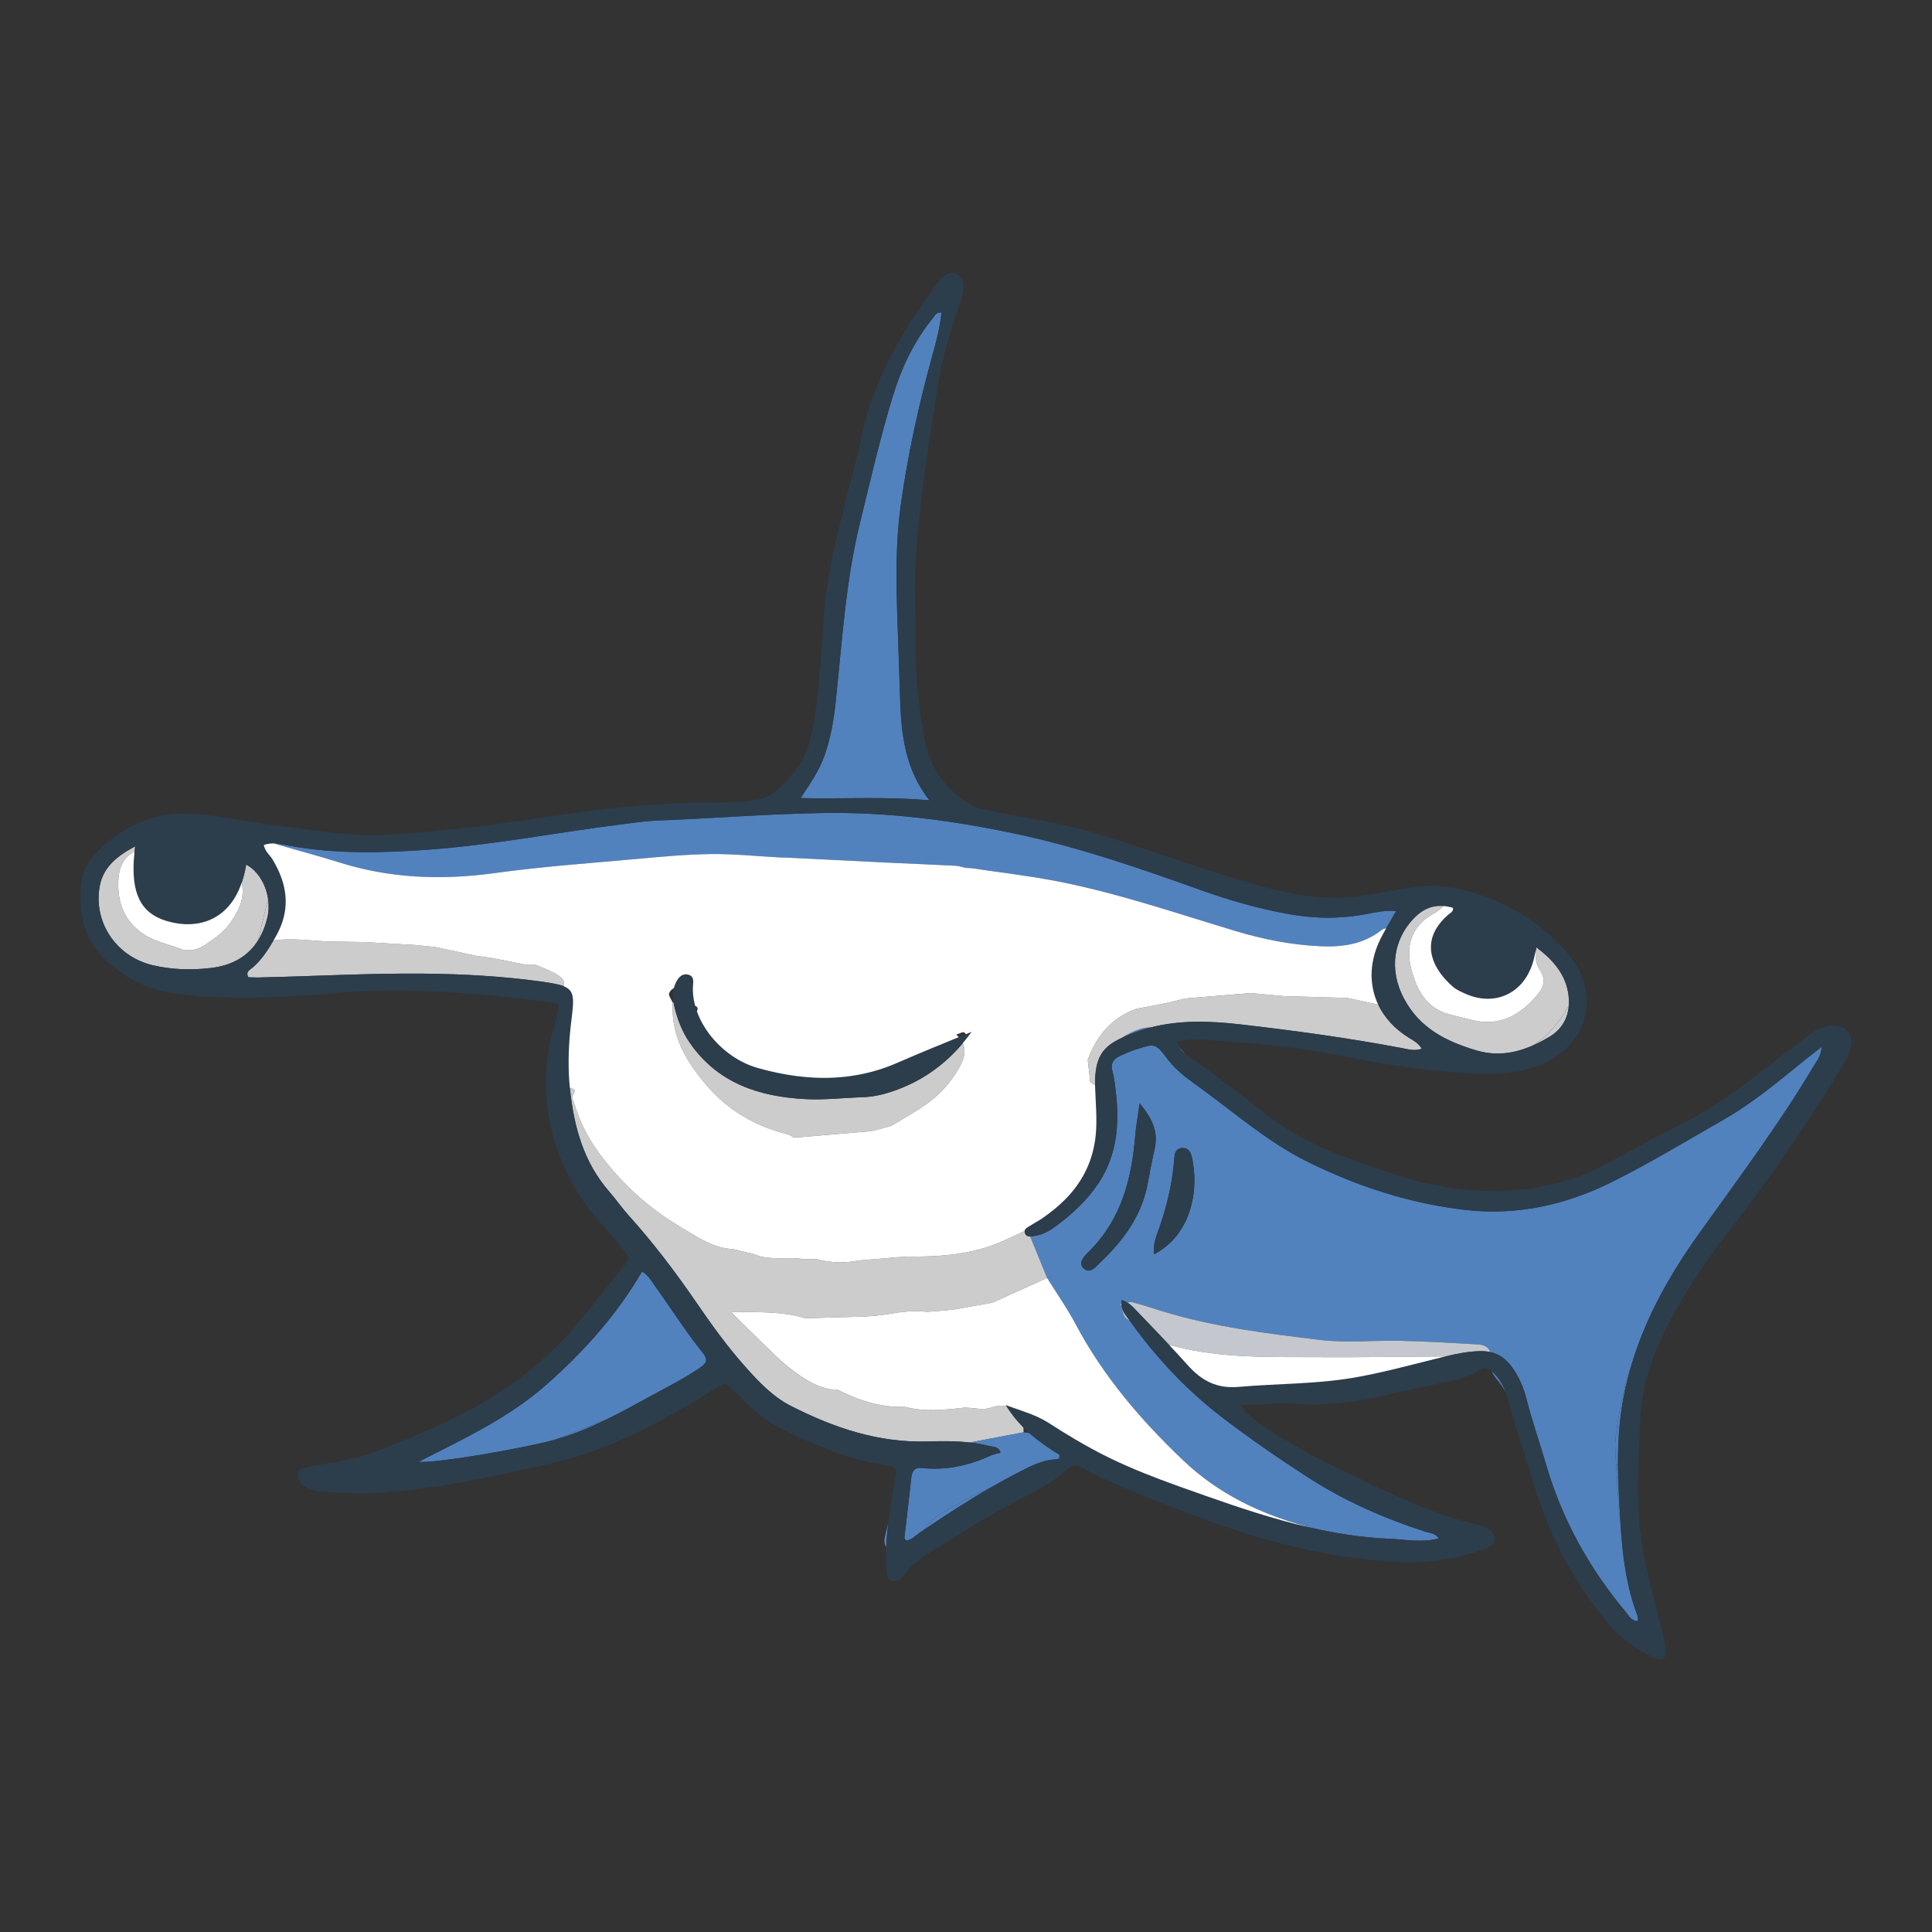 <?xml version="1.0" encoding="utf-8"?>
<!-- Generator: Adobe Illustrator 23.1.0, SVG Export Plug-In . SVG Version: 6.00 Build 0)  -->
<svg version="1.1" id="Layer_1" xmlns="http://www.w3.org/2000/svg" xmlns:xlink="http://www.w3.org/1999/xlink" x="0px" y="0px"
	 viewBox="0 0 1200 1200" enable-background="new 0 0 1200 1200" xml:space="preserve">
<rect x="0" y="0" width="1200" height="1200" fill="#333333" stroke="none"/>
<g>
	<g>
		<path fill="none" d="M714.447,638.225L714.447,638.225c-0.056-0.002-0.11-0.011-0.167-0.013
			C714.336,638.214,714.391,638.223,714.447,638.225z"/>
		<path fill="none" d="M415.631,618.225c-0.061-0.233-0.098-0.459-0.106-0.676C415.533,617.766,415.57,617.992,415.631,618.225z"/>
		<path fill="none" d="M602.398,895.964C602.398,895.964,602.398,895.964,602.398,895.964c11.144-2.112,22.287-4.225,33.43-6.337
			C624.685,891.74,613.541,893.852,602.398,895.964z"/>
		<path fill="none" d="M541.54,702.542c4.008-1.075,8.015-2.15,12.023-3.224C549.555,700.393,545.548,701.468,541.54,702.542
			C541.54,702.542,541.54,702.542,541.54,702.542z"/>
		<path fill="none" d="M333.95,622.093c0.072-0.166,0.143-0.352,0.214-0.547l0,0C334.094,621.741,334.022,621.927,333.95,622.093z"
			/>
		<path fill="none" d="M284.854,617.386c0.167-0.103,0.227-0.381,0.259-0.705h0C285.081,617.005,285.022,617.283,284.854,617.386z"
			/>
		<path fill="none" d="M1003.791,909.929c0.183,2.726,0.366,5.452,0.549,8.179c0.266,0.029,0.514,0.074,0.759,0.121c0,0,0,0,0,0
			c-0.245-0.047-0.493-0.091-0.759-0.121C1004.157,915.381,1003.974,912.655,1003.791,909.929z"/>
		<path fill="none" d="M150.103,548.329L150.103,548.329c0.033,0.084,0.066,0.168,0.099,0.252
			C150.169,548.497,150.136,548.413,150.103,548.329z"/>
		<path fill="none" d="M353.135,730.48c-0.904,1.311-1.361,2.728-1.33,4.4C351.774,733.209,352.231,731.792,353.135,730.48
			C353.135,730.48,353.135,730.48,353.135,730.48z"/>
		<path fill="none" d="M338.51,684.074c0.256,1.017,0.714,1.873,1.356,2.569c0,0,0,0,0,0
			C339.224,685.947,338.767,685.091,338.51,684.074z"/>
		<path fill="none" d="M732.356,650.227c1.284,1.48,2.57,2.959,3.853,4.44c0,0,0.001,0,0.001,0.001
			C734.927,653.186,733.64,651.707,732.356,650.227C732.356,650.226,732.356,650.226,732.356,650.227z"/>
		<path fill="#5182BE" d="M1004.34,918.107c0.266,0.029,0.514,0.074,0.759,0.121c-0.087-2.807-0.131-5.612-0.146-8.414
			c-0.373,0.052-0.758,0.092-1.162,0.115C1003.974,912.655,1004.157,915.381,1004.34,918.107z"/>
		<path fill="#5182BE" d="M935.323,865.008c-1.554-4.394-3.996-8.456-7.313-11.948c-0.496-0.523-1.015-0.976-1.545-1.388
			c1.084,2.375,2.79,4.58,4.664,6.837C932.746,860.456,934.138,862.679,935.323,865.008z"/>
		<path fill="#5182BE" d="M736.21,654.667c-1.284-1.481-2.569-2.96-3.853-4.44C733.253,652.054,734.658,653.459,736.21,654.667z"/>
		<path fill="#5182BE" d="M707.728,639.271c-3.909,1.335-7.564,3.032-10.748,5.245c1.535-0.718,3.165-1.428,4.934-2.148
			c4.16-1.692,8.338-3.056,12.534-4.142c-0.056-0.002-0.11-0.011-0.167-0.013C712.216,638.153,710.036,638.483,707.728,639.271z"/>
		<path fill="#5182BE" d="M1121.448,658.052c-16.438,13.32-32.658,26.979-51.124,37.53c-23.105,13.191-45.906,27.072-69.734,38.872
			c-27.971,13.851-58.15,20.593-89.406,17.15c-34.853-3.834-67.958-14.586-99.406-30.213c-23.73-11.816-43.667-29.123-64.847-44.645
			c-7.703-5.641-15.676-10.901-21.603-18.711c-7.673-10.15-7.873-10.058-19.781-6.194c-3.228,1.067-6.377,2.392-9.482,3.788
			c-4.084,1.857-6.596,4.466-5.138,9.621c1.108,3.922,1.536,8.053,2.032,12.102c2.453,20.137,1.031,39.718-10.415,57.175
			c-6.957,10.625-16.267,19.301-26.461,26.903c-3.811,2.852-8.016,5.285-12.849,6.093c-0.836,0.147-1.798,0.361-2.716,0.439
			c-0.206,0.018-0.43,0.037-0.638,0.036c3.485,8.584,6.989,17.167,10.493,25.749c4.438,7.145,9.219,14.129,13.531,21.341
			c1.45,2.403,2.844,4.83,4.149,7.302c17.149,32.366,40.497,59.601,66.889,84.711c21.672,20.628,47.288,32.887,75.665,40.818
			c0.792,0.215,1.586,0.468,2.379,0.702c16.39,3.806,33.058,6.438,50.185,7.165c9.973,0.413,20.039,2.59,30.544-0.268
			c-2.458-3.392-5.767-3.279-8.541-4.193c-25.425-8.259-49.751-18.874-72.299-33.412c-18.658-12.042-36.943-24.567-54.544-38.151
			c-21.98-16.944-40.585-36.985-56.646-59.468c-1.246-0.686-2.441-1.432-3.077-2.472c-1.392-2.389-1.848-5.311-2.701-8.01
			c0.186-0.035,0.371-0.069,0.557-0.104c-0.001-0.679,0.05-1.4,0.209-2.186c1.274,0.344,2.392,0.852,3.425,1.462
			c1.189-0.215,2.366-0.334,3.464-0.069c6.255,1.484,12.365,3.697,18.541,5.584c31.986,9.792,65.119,13.791,98.119,17.783
			c16.404,1.976,33.236,0.125,49.863,0.517c15.947,0.374,31.848,1.318,47.766,2.242c3.544,0.207,6.66,1.374,7.72,4.734
			c5.457,1.194,9.771,4.239,13.354,9.1c4.523,6.157,7.47,13.071,9.299,20.364c3.405,13.607,8.149,26.779,12.029,40.213
			c9.942,34.319,26.928,64.775,49.792,92.071c1.889,2.252,3.248,5.361,7.228,5.38c0.007-1.019,0.313-2.082-0.002-2.904
			c-7.3-18.818-9.534-38.37-10.782-58.082c-1.238-9.209-1.86-18.49-2.147-27.819c-0.176-2.719-0.37-5.437-0.547-8.175
			c-0.16-5.417-0.989-10.928-0.369-16.26c1.977-16.838,5.257-33.429,10.925-49.205c8.868-28.004,23.304-53.523,40.535-77.658
			c24.608-34.476,50.04-68.362,71.728-104.795c1.781-2.999,4.351-5.802,4.896-11.788
			C1127.176,653.585,1124.269,655.756,1121.448,658.052z M684.063,783.501c-3.015,2.897-6.906,8.132-10.92,4.401
			c-4.095-3.799,0.865-8.201,3.714-11.065c19.692-19.82,26.07-44.745,28.243-71.443c0.503-6.039,1.63-12.056,2.752-20.128
			c7.904,9.546,11.661,17.767,9.367,28.014c-1.556,6.959-2.957,13.961-4.187,20.986
			C709.539,754.325,698.341,769.838,684.063,783.501z M716.87,779.043c-0.923-6.182,1.484-11.554,3.303-16.762
			c4.501-12.886,7.588-25.99,8.936-39.588c0.392-3.805-0.093-9.496,5.172-9.662c5.565-0.192,6.068,5.479,6.752,9.739
			C744.111,741.608,739.155,767.28,716.87,779.043z"/>
		<path fill="#5182BE" d="M577.278,497.099c-15.242-19.392-17.535-41.344-18.24-63.752c-0.311-9.888-0.647-19.775-0.978-29.662
			c-1.006-29.986-2.726-59.973,1.422-89.89c4.313-31.11,11.014-61.702,19.347-91.961c2.508-9.108,5.04-18.227,5.937-27.712
			c-3.226-0.406-3.981,1.784-5.181,3.251c-11.849,14.487-19.67,31.12-25.08,48.851c-7.963,26.099-14.055,52.706-20.508,79.205
			c-8.91,36.588-11.005,74.138-15.038,111.398c-1.182,10.915-3.062,21.491-6.638,31.915c-3.224,9.397-8.739,17.421-15.011,26.978
			C524.797,496.281,550.833,494.699,577.278,497.099z"/>
		<path fill="#5182BE" d="M867.186,565.869c-2.161,3.842-4.242,7.301-6.161,10.67c-0.37,0.088-0.739,0.176-1.089,0.282
			c-0.662,0.189-1.266,0.41-1.76,0.81c-11.108,8.83-24.185,10.7-37.68,10.116c-18.112-0.774-35.778-4.283-53.176-9.512
			c-36.226-10.863-72.068-23.192-109.205-30.584c-2.263-0.448-4.506-0.879-6.765-1.271c-6.76-1.215-13.562-2.256-20.377-3.24
			c-2.271-0.315-4.542-0.631-6.814-0.965c-6.812-0.946-13.642-1.872-20.444-2.913c0,0,0,0,0.002,0.019
			c-1.365-0.091-2.729-0.163-4.095-0.254c-1.96-0.436-3.89-1.177-5.86-1.273c-13.562-0.71-27.145-1.229-40.702-1.883
			c-21.017-1.017-42.04-2.089-63.059-3.125c-2.043-0.071-4.104-0.14-6.165-0.209c-14.245-0.765-28.516-2.263-42.754-2.066
			c-15.688,0.226-31.378,1.753-47.022,3.163c-28.891,2.616-57.907,4.657-86.626,8.635c-33.024,4.571-65.24,3.359-97.1-6.726
			c-12.346-3.925-24.899-7.172-37.334-10.806c-0.87-0.246-1.706-0.552-2.581-0.855c3.556,0.13,7.028,1.041,10.377,1.623
			c28.852,5.1,57.728,4.296,86.77,2.12c40.227-3.017,79.798-10.862,119.75-15.779c6.775-0.823,13.565-1.911,20.368-2.171
			c34.792-1.309,69.504-4.214,104.346-4.716c40.473-0.587,80.178,4.644,119.763,13.108c39.239,8.381,76.824,21.467,114.439,34.908
			c17.349,6.195,35.052,11.246,53.253,14.615c16.706,3.082,33.205,3.296,49.838,0.01
			C854.87,566.505,860.444,565.313,867.186,565.869z"/>
		<path fill="#CCCCCC" d="M625.172,873.436c3.038,4.889,6.559,9.246,10.455,13.137c0.068,1.012,0.137,2.044,0.204,3.056
			c-11.153,2.102-22.287,4.221-33.438,6.341c-8.588-0.983-17.258-0.941-25.889-0.657c-30.67,0.995-58.533-8.432-85.305-22.082
			c-11.119-5.67-19.656-14.672-27.868-23.852c-11.42-12.734-21.411-26.628-31.041-40.703c-12.945-18.902-26.789-37.068-42.12-54.089
			c-4.105-4.571-7.577-9.687-11.629-14.301c-16.024-18.3-22.051-40.32-24.514-63.888l-0.061-0.711
			c0.326,0.066,0.671,0.131,1.002,0.254c4.206,1.338,0.425,3.66,0.474,5.56c0.034,1.279,0.857,2.529,1.232,3.836
			c3.344,11.123,8.421,21.344,15.351,30.746c13.841,18.788,30.716,34.244,50.75,46.055c10.105,5.945,19.904,13.161,32.395,13.698
			c4.215,0.998,8.428,1.977,12.641,2.957c10.007,4.577,20.838,1.56,31.147,3.264c2.657-0.019,5.333-0.04,7.99-0.06
			c3.361,0.939,6.731,1.538,10.094,1.836c3.307,0.302,6.624,0.283,9.937,0.001c2.34-0.2,4.669-0.53,7.005-0.994
			c0.245-0.002,0.488-0.023,0.732-0.044c4.53-0.386,9.062-0.754,13.594-1.122c2.714-0.232,5.427-0.482,8.121-0.731
			c2.74-0.158,5.479-0.317,8.217-0.494c17.028,0.226,33.958-0.917,50.177-6.411c1.997-0.68,3.968-1.451,5.936-2.26
			c5.279-2.223,10.432-4.812,15.657-7.219c-0.052,0.495,0.033,1.053,0.373,1.722c0.683,1.375,1.826,1.73,3.088,1.716
			c3.485,8.584,6.989,17.167,10.493,25.749c-11.328,5.134-22.659,10.249-33.989,15.364c-8.08,1.444-16.16,2.868-24.242,4.293
			c-2.039,0.193-4.076,0.404-6.115,0.597l-4.1,0.35c-2.044,0.137-4.086,0.292-6.128,0.447c-8.095-0.95-15.863-0.061-24.001,1.369
			c-12.203,2.172-24.882,1.651-37.374,2.208c-4.733,0.215-9.481,0.262-14.221,0.402c-4.532-1.405-9.076-2.28-13.723-2.827
			c-0.915-0.111-1.848-0.22-2.798-0.308c-1.862-0.162-3.759-0.302-5.672-0.402c-7.632-0.386-15.582-0.292-24.123-0.507
			c7.454,7.359,12.904,12.891,18.491,18.26c5.873,5.627,11.492,11.597,17.91,16.536c7.73,5.959,15.788,11.777,25.866,13.425
			c1.306,0.058,2.611,0.098,3.917,0.156c13.244,6.714,27.038,11.251,42.119,10.757c3.876,1.008,7.733,1.565,11.62,1.818
			c8.512,0.537,17.045-0.455,25.583-1.391c5.441,0.12,11.386,1.725,16.161,0.017C619.105,873.049,622.24,872.875,625.172,873.436z"
			/>
		<path fill="#5182BE" d="M1006.479,945.91c-0.409-6.468-0.711-12.954-1.047-19.439c-0.142-2.75-0.249-5.498-0.334-8.244
			c-0.245-0.047-0.493-0.091-0.759-0.121C1004.631,927.432,1005.252,936.716,1006.479,945.91z"/>
		<path fill="#5182BE" d="M1003.791,909.929c0.404-0.023,0.789-0.063,1.162-0.115c-0.071-13.562,0.752-27.064,3.188-40.465
			c1.55-8.527,3.663-16.805,6.216-24.885c-5.684,15.774-8.961,32.364-10.928,49.199
			C1002.805,898.998,1003.632,904.502,1003.791,909.929z"/>
		<path fill="#CCCCCC" d="M883.083,651.422c-4.6,1.562-8.614,0.263-12.408-0.45c-33.197-6.294-66.658-10.832-100.213-14.701
			c-18.929-2.175-37.632-2.805-56.007,1.95c-0.056,0.005-0.114-0.009-0.17-0.004c-2.061-0.069-4.257,0.269-6.567,1.05
			c-3.903,1.332-7.547,3.039-10.734,5.253c-12.059,5.63-17.026,11.956-16.793,29.491c-0.995-0.613-1.99-1.226-3.004-1.837
			c-0.512-4.67-1.042-9.339-1.571-13.99c5.622-14.773,14.778-26.151,30.173-31.575c6.234-1.192,12.492-2.329,18.699-3.613
			c3.91-0.805,7.741-1.867,11.62-2.82c13.594-1.122,27.188-2.244,40.782-3.366c0.362,0.044,0.741,0.069,1.103,0.113
			c6.576,0.608,13.151,1.197,19.709,1.807c13.062,0.375,26.103,0.734,39.164,1.09c4.207,0.904,8.396,1.829,12.584,2.735
			c2.151,0.458,4.302,0.915,6.589,1.418c3.835,8.045,10.248,15.135,19.068,20.605C877.934,646.318,881.038,647.788,883.083,651.422z
			"/>
		<path fill="#CCCCCC" d="M974.309,618.693c0.196,1.85,0.238,3.675,0.143,5.437c-0.721,1.721-1.593,3.436-2.697,5.076
			c-5.247,7.896-11.294,14.823-18.793,19.536c-0.519,0.327-1.06,0.618-1.599,0.928c-10.805,4.637-22.173,6.436-34.772,2.646
			c-18.541-5.584-34.579-13.663-44.317-31.651c-10.271-18.942-5.973-37.298,4.974-49.338c5.912-6.52,12.205-9.225,19.368-8.591
			c-1.744,1.657-3.604,3.287-5.694,4.427c-14.726,7.969-18.144,20.951-14.118,35.655c3.344,12.235,9.308,23.568,23.402,27.193
			c4.934,1.257,9.838,2.593,14.8,3.734c17.114,3.895,29.696-3.57,40.139-16.209c3.814-4.587,5.112-9.261,1.409-14.866
			c-2.446-3.695-3.131-7.747-2.709-12.082c0.15-0.673,0.297-1.383,0.475-2.171C965.17,596.656,972.888,605.784,974.309,618.693z"/>
		<path fill="#5182BE" d="M407.397,799.584c-2.634-3.655-4.927-8.013-8.636-9.782c-15.899,27.324-36.506,50.013-59.47,70.302
			c-23.365,20.644-51.724,33.738-79.403,47.918c12.899,0.655,60.064-7.741,79.755-12.503c1.787-0.432,3.554-0.91,5.311-1.408
			c10.816-4.312,21.652-8.574,32.483-12.849c8.69-4.26,17.194-8.926,25.7-13.599c10.749-5.905,21.77-11.341,31.929-18.339
			c4.139-2.852,4.57-5.19,1.513-8.977C426.068,827.323,417.168,813.14,407.397,799.584z"/>
		<path fill="#CCCCCC" d="M350.333,612.112c-0.025,0.153-0.087,0.309-0.11,0.481c-1.446-0.593-3.241-1.081-5.409-1.518
			c-2.188-0.454-4.748-0.839-7.765-1.28c-24.335-3.43-48.871-4.806-73.481-5.045c-34.498-0.338-68.93,1.657-103.394,2.391
			c-2.014,0.04-4.044-0.107-5.934-0.154c-1.86-3.462,1.019-4.631,2.602-5.973c5.59-4.757,9.454-10.744,13.059-16.897
			c11.345-1.628,22.968,0.228,34.526,0.656c7.554,0.129,15.107,0.257,22.661,0.386c10.329,0.609,20.657,1.217,30.986,1.826
			c4.089,0.406,8.16,0.831,12.249,1.237c8.451,1.806,16.902,3.612,25.372,5.416c3.455,0.497,6.928,0.974,10.383,1.471
			c6.983,1.403,13.965,2.787,20.949,4.19c1.982,0.019,3.963,0.039,5.943,0.04c4.037,1.786,8.22,3.296,12.078,5.419
			C349.122,606.973,350.796,609.131,350.333,612.112z"/>
		<path fill="#CCCCCC" d="M166.509,558.271c-2.061,8.548-4.14,17.117-6.225,25.836c-6.094,9.684-15.727,15.465-28.977,17.086
			c-12.223,1.495-24.51,1.148-36.576-1.707c-22.555-5.336-37.078-26.819-32.713-49.479c2.223-11.522,10.798-18.42,21.929-24.329
			c-0.149,1.125-0.248,2.171-0.382,3.257c-6.272,3.175-9.344,8.943-9.925,16.064c-1.269,15.401,3.727,28.438,17.516,36.445
			c6.031,3.502,13.213,5.02,19.823,7.568c5.93,2.323,11.584,1.18,16.466-2.159c5.273-3.618,10.968-7.366,14.631-12.392
			c5.437-7.441,10.35-15.723,8.125-25.886c-0.025-0.073-0.071-0.164-0.096-0.237c1.164-3.38,2.125-7.139,2.807-11.308
			C160.115,540.789,165.153,549.222,166.509,558.271z"/>
		<path fill="#CCCCCC" d="M952.96,648.736c-0.521,0.327-1.063,0.625-1.599,0.93c3.696-1.585,7.329-3.497,10.926-5.634
			c7.802-4.633,11.678-11.662,12.159-19.902c-0.712,1.73-1.593,3.429-2.683,5.069C966.507,637.107,960.469,644.021,952.96,648.736z"
			/>
		<path fill="#CCCCCC" d="M597.269,660.193c-2.702,5.68-6.524,11.06-10.723,15.774c-9.157,10.247-21.484,16.277-32.987,23.349
			c-4,1.077-8.019,2.155-12.019,3.232c-14.976,1.278-29.954,2.536-44.93,3.814c-1.261,0.032-2.521,0.064-3.801,0.098
			c-1.168-0.655-2.267-1.598-3.539-1.923c-20.019-5.005-36.987-14.702-50.585-30.644c-4.926-5.802-9.374-11.74-12.895-18.096
			c-1.004-1.819-1.934-3.663-2.774-5.552c-1.279-2.833-2.338-5.74-3.181-8.78c-0.927-3.353-1.564-6.843-1.874-10.475
			c-0.064-0.749-0.128-1.498-0.154-2.25c-0.001-1.999,0.017-3.999,0.016-5.998c0.156-0.164,0.315-0.291,0.47-0.455
			c0.114,0.669,0.227,1.338,0.379,2.004c1.864,8.364,4.881,16.328,9.787,23.433c17.317,25.054,42.995,33.404,71.619,34.941
			c11.858,0.629,23.843-0.789,35.764-1.184c6.186-0.207,12.147-1.508,17.997-3.44c17.73-5.906,32.347-16.035,44.193-30.132
			C599.738,651.779,599.218,656.066,597.269,660.193z"/>
		<path fill="#5182BE" d="M586.253,939.061c-5.145,3.024-9.612,6.816-13.053,11.606c13.725-9.319,27.6-18.387,41.97-26.653
			c-0.927,0.395-1.864,0.767-2.787,1.17C603.368,929.122,594.751,934.065,586.253,939.061z"/>
		<path fill="#5182BE" d="M377.438,881.262c-10.831,4.274-21.667,8.537-32.483,12.849
			C356.273,890.901,366.992,886.382,377.438,881.262z"/>
		<path fill="#CCCCCC" d="M166.04,570.057c0.937-3.834,1.039-7.865,0.461-11.777c-2.059,8.534-4.124,17.102-6.226,25.822
			C162.8,580.084,164.732,575.411,166.04,570.057z"/>
		<path fill="#C4C8CE" d="M698.612,817.814c0.623,1.053,1.822,1.801,3.074,2.477c-0.101-0.142-0.209-0.278-0.31-0.42
			c-2.087-2.931-4.898-5.778-4.919-10.154c-0.184,0.031-0.369,0.067-0.552,0.091C696.761,812.505,697.21,815.442,698.612,817.814z"
			/>
		<path fill="#C4C8CE" d="M925.57,839.776c-1.806-0.393-3.764-0.584-5.836-0.558c-7.555,0.079-14.782,1.563-21.989,3.29
			c-6.107,0.031-12.231,0.082-18.355,0.133c-18.94,0.126-37.9,0.461-56.825,0.322c-31.436-0.241-63.018,1.115-93.857-6.946
			c-0.849-0.229-1.656-0.406-2.401-0.512c-6.514-6.949-13.113-13.797-19.716-20.682c-1.945-2.021-3.853-4.272-6.494-5.838
			c1.189-0.215,2.366-0.334,3.464-0.069c6.255,1.484,12.365,3.697,18.541,5.584c31.986,9.792,65.119,13.791,98.119,17.783
			c16.404,1.976,33.236,0.125,49.863,0.517c15.947,0.374,31.848,1.318,47.766,2.242C921.394,835.248,924.51,836.415,925.57,839.776z
			"/>
		<path fill="#5182BE" d="M550.467,960.988c0.216-4.928,0.635-9.835,1.208-14.727c-0.791,3.023-1.612,6.039-2.198,9.101
			C549.057,957.549,549.483,959.409,550.467,960.988z"/>
		<path fill="#5182BE" d="M602.399,895.964c3.944,0.453,7.871,1.103,11.765,2.087c2.649,0.67,6.249,0.183,7.263,4.28
			c-2.157,0.6-4.235,0.891-6.06,1.731c-13.604,6.264-27.746,9.38-42.773,7.728c-4.332-0.477-6.092,1.799-6.54,5.9
			c-1.367,12.527-2.919,25.033-4.324,37.556c-0.053,0.473,0.679,1.034,1.077,1.599c3.323-0.208,5.372-2.767,7.849-4.456
			c0.846-0.577,1.696-1.148,2.543-1.723c3.441-4.79,7.908-8.582,13.053-11.606c8.499-4.996,17.115-9.94,26.129-13.877
			c0.923-0.403,1.861-0.774,2.787-1.17c5.154-2.965,10.371-5.829,15.668-8.564c8.201-4.235,16.237-8.8,25.832-9.079
			c1-0.029,1.636-1.027,1.443-2.774c-6.596-3.987-12.978-8.371-18.756-13.514c-1.177-0.147-2.355-0.29-3.527-0.455
			C624.685,891.74,613.542,893.852,602.399,895.964z"/>
		<path fill="#2C3D4C" d="M1149.859,645.389c-0.78-5.157-4.896-8.313-11.216-8.358c-0.793-0.008-1.579,0.059-2.345,0.144
			c-4.39,0.488-8.285,2.347-11.83,5.007c-0.815,0.616-1.611,1.231-2.427,1.829c-7.369,5.569-14.698,11.172-22.003,16.83
			c-17.282,13.373-34.542,26.781-54.26,36.572c-16.498,8.196-32.567,17.222-48.813,25.943c-8.005,4.303-16.354,7.674-24.98,10.221
			c-8.332,2.464-16.918,4.159-25.677,5.151c-1.326,0.151-2.655,0.264-3.965,0.376c-3.612,0.327-7.195,0.538-10.771,0.617
			c-20.737,0.506-41.082-2.793-61.045-8.916c-1.318-0.416-2.636-0.831-3.955-1.265c-6.826-2.208-13.619-4.476-20.366-6.861
			c-21.233-7.523-41.832-16.457-59.972-30.598c-15.352-11.965-30.668-23.952-46.679-35.032c-1.083-0.756-2.242-1.525-3.351-2.373
			c-1.556-1.225-2.957-2.614-3.849-4.442c-0.434-0.887-0.76-1.84-0.911-2.939c5.361-1.928,10.555-1.824,15.595-1.538
			c13.589,0.802,27.174,1.792,40.705,3.24c9.799,1.031,19.583,2.327,29.299,3.93c1.817,0.298,3.615,0.597,5.433,0.913
			c2.967,0.52,5.956,1.076,8.911,1.672c7.634,1.517,15.262,2.96,22.899,4.288c1.052,0.174,2.104,0.348,3.156,0.523
			c20.221,3.404,40.535,5.895,61.112,6.609c13.033,0.472,25.918-0.552,38.218-5.58c21.192-8.653,32.162-27.276,27.883-47.804
			c-1.567-7.541-5.092-13.934-9.622-19.733c-1.947-2.493-4.057-4.896-6.31-7.212c-2.273-2.333-4.648-4.525-7.053-6.639
			c-12.273-10.795-26.291-18.839-41.987-24.024c-5.493-1.832-11.109-3.352-16.779-4.376c-8.084-1.479-16.287-1.929-24.52-0.737
			c-9.404,1.387-18.801,3.301-28.205,4.914c-14.551,2.505-28.998,2.474-43.568-0.111c-0.746-0.125-1.472-0.233-2.201-0.378
			c-1.803-0.355-3.609-0.748-5.413-1.122c-16.579-3.583-32.747-8.539-48.828-13.805c-23.045-7.538-45.934-15.466-69.081-22.655
			c-21.885-6.769-44.694-9.556-67.047-14.287c-3.668-0.781-7.256-1.285-10.634-3.298c-15.837-9.473-26.016-22.916-29.182-41.239
			c-1.632-9.402-3.006-18.883-4.08-28.37c-1.211-10.437-1.405-20.886-1.43-31.35c-0.012-2.356-0.025-4.712-0.019-7.07
			c-0.001-2.885,0-5.751-0.02-8.634c-0.017-3.072-0.054-6.161-0.146-9.227c-0.228-8.202-0.115-16.377,0.228-24.514
			c0.018-0.454,0.054-0.91,0.072-1.364c0.268-5.699,0.667-11.408,1.144-17.087c1.626-18.958,4.316-37.817,7.161-56.634
			c0.332-2.291,0.685-4.565,1.037-6.858c1.1-7.222,2.2-14.443,3.261-21.68c2.856-19.572,8.164-38.692,14.808-57.399
			c1.123-3.188,1.792-6.621,2.071-9.982c0.307-3.477-0.466-7.013-4.113-8.644c-3.606-1.597-6.661-0.054-9.169,2.592
			c-1.42,1.479-2.717,3.079-3.893,4.763c-0.236,0.322-0.454,0.642-0.691,0.964c-5.262,7.501-10.724,14.869-15.586,22.638
			c-1.095,1.753-2.17,3.523-3.243,5.311c-12.132,20.25-21.778,41.57-26.508,65.035c-2.489,12.375-6.054,24.521-9.121,36.756
			c-6.253,24.84-12.564,49.665-14.409,75.335c-0.52,7.172-0.981,14.358-1.481,21.547c-0.953,13.583-2.059,27.14-4.114,40.628
			c-1.576,10.487-3.817,20.898-9.682,29.733c-0.784,1.198-1.646,2.365-2.586,3.502c-5.689,6.915-11.543,14.335-20.341,17.085
			c-1.101,0.358-2.266,0.627-3.456,0.823c-8.747,1.35-17.706,1.774-26.556,1.7c-6.056-0.03-12.098,0.089-18.135,0.284
			c-26.064,0.828-51.97,3.736-77.745,7.519c-34.474,5.034-68.901,10.177-103.74,12.037c-11.62,0.614-23.21,0.471-34.768-0.843
			c-15.33-1.766-30.645-3.797-45.918-6.001c-10.73-1.555-21.429-3.188-32.136-4.914c-23.234-3.788-44.136,0.748-62.297,15.082
			c-1.413,1.12-2.84,2.298-4.224,3.528c-2.855,2.563-5.558,5.358-7.808,8.378c-2.896,3.849-5.041,8.105-5.71,12.857
			c-2.698,18.992,0.316,36.856,15.484,50.648c0.511,0.466,1.039,0.911,1.569,1.375c2.444,2.13,4.949,4.084,7.534,5.863
			c10.499,7.25,22.23,11.699,35.657,13.25c32.126,3.689,64.177,2.086,96.136-0.602c16.794-1.414,33.543-1.806,50.241-1.458
			c9.219,0.194,18.419,0.616,27.616,1.227c2.144,0.156,4.288,0.313,6.451,0.468c14.121,1.077,28.223,2.589,42.328,4.365
			c0.095,0.011,0.172,0.023,0.267,0.034c9.149,1.143,12.537,0.854,12.797,3.905c0.172,2.022-1.038,5.519-2.832,11.895
			c-3.649,12.926-5.301,25.607-5.049,38.068c0.076,3.765,0.358,7.512,0.788,11.228c0.681,5.995,1.812,11.951,3.388,17.832
			c1.501,5.661,3.411,11.249,5.714,16.804c1.282,3.096,2.636,6.149,4.161,9.205c0.956,1.917,1.95,3.85,3.018,5.758
			c7.635,13.906,18.701,25.143,28.742,37.184c6.827,8.186,6.965,8.042-0.425,16.46c-1.339,1.547-2.474,3.266-3.773,4.847
			c-10.262,12.774-20.058,25.923-31.353,37.861c-6.797,7.198-14.013,13.678-21.556,19.639c-3.463,2.728-6.972,5.366-10.566,7.878
			c-6.871,4.772-13.945,9.166-21.214,13.256c-3.257,1.824-6.559,3.577-9.863,5.292c-16.276,8.365-33.304,15.437-50.597,22.042
			c-0.731,0.27-1.461,0.558-2.192,0.828c-13.461,5.108-27.816,6.823-41.873,9.588c-2.745,0.536-5.655,0.69-6.371,4.013
			c-0.742,3.457,1.275,5.888,3.797,7.822c3.386,2.558,7.379,3.387,11.53,3.636c12.624,0.771,25.226,1.506,37.85,0.505
			c10.696-0.837,21.297-2.119,31.852-3.717c8.751-1.312,17.445-2.846,26.126-4.529c14.359-2.771,28.666-5.915,42.968-9.134
			c0.63-0.129,1.24-0.275,1.851-0.403c3.256-0.73,6.447-1.568,9.636-2.425c16.878-4.627,32.88-11.121,48.33-18.775
			c5.23-2.577,10.373-5.279,15.489-8.091c5.619-3.1,11.19-6.31,16.717-9.61c4.289-2.553,8.554-5.161,12.799-7.786
			c0.751-0.479,1.415-0.875,2.007-1.227c4.501-2.722,4.996-2.218,9.627,2.328c9.016,8.867,17.865,17.992,29.433,23.624
			c19.791,9.625,39.858,18.511,61.733,22.283c1.244,0.214,2.486,0.41,3.727,0.587c6.987,1.007,6.709,1.276,5.417,8.457
			c-1.65,9.173-3.242,18.36-4.321,27.597c-0.583,4.877-0.993,9.796-1.215,14.717c-0.171,4.182-0.191,8.37-0.041,12.562
			c0.01,0.339,0.02,0.677,0.03,1.016c0.137,3.156,0.378,6.417,4.063,7.403c3.089,0.849,5.187-1.31,6.826-3.543
			c1.1-1.47,2.266-2.833,3.492-4.163c3.178-3.42,6.793-6.35,10.844-8.826c4.013-2.473,8.024-4.965,12.035-7.457
			c2.81-1.767,5.621-3.516,8.432-5.264c1.523-0.941,3.047-1.863,4.569-2.803c7.686-4.729,15.438-9.35,23.363-13.703
			c2.324-1.273,4.668-2.529,7.034-3.749c1.138-0.587,2.277-1.156,3.415-1.743c8.006-4.077,16.05-8.139,23.135-13.721
			c1.591-1.248,3.139-2.549,4.621-3.958c1.671-1.632,3.367-2.531,5.244-2.635c1.463-0.087,3.043,0.306,4.822,1.267
			c21.969,11.948,45.451,20.41,68.707,29.325c25.166,9.638,50.722,17.659,76.943,22.871c4.471,0.901,8.972,1.724,13.484,2.451
			c1.09,0.171,2.196,0.322,3.304,0.491c0.765,0.123,1.528,0.228,2.293,0.351c2.405,0.342,4.827,0.663,7.267,0.964
			c5.887,0.705,11.8,1.275,17.755,1.672c12.744,0.855,25.323,0.649,37.64-1.514c7.339-1.286,14.599-3.263,21.746-6.135
			c3.225-1.312,6.948-2.328,6.916-6.454c-0.037-3.749-3.193-5.818-6.326-7.399c-1.201-0.595-2.581-0.855-3.928-1.173
			c-2.404-0.549-4.795-1.175-7.189-1.819c-3.378-0.919-6.744-1.914-10.06-2.988c-6.435-2.053-12.781-4.378-19.03-6.9
			c-4.706-1.899-9.383-3.895-14.011-5.97c-13.664-6.113-27.079-12.832-40.568-19.318c-1.22-0.594-2.44-1.187-3.677-1.761
			c-10.753-5.136-20.983-11.447-31.235-17.568c-8.107-4.852-16.037-10.059-22.377-18.286c2.31,0.105,4.609,0.097,6.887,0.054
			c9.112-0.174,18.053-1.238,27.024-0.627c19.043,1.298,37.69-0.708,56.108-5.183c1.57-0.379,3.141-0.758,4.689-1.173
			c6.583-1.75,13.382-2.726,19.994-4.346c11.544-2.833,23.695-3.624,34.164-10.212c2.757-1.725,5.317-1.114,7.598,0.653
			c0.525,0.408,1.036,0.873,1.533,1.397c3.315,3.489,5.772,7.54,7.316,11.934c0.372,1.043,0.708,2.108,0.971,3.198
			c4.111,16.582,10.224,32.542,14.923,48.942c9.788,34.276,25.586,65.399,48.906,92.524c4.563,5.305,9.807,9.742,15.559,13.513
			c3.615,2.369,7.415,4.477,11.402,6.344c5.599,2.634,8.372,0.436,7.448-5.972c-0.514-3.595-1.401-7.14-2.288-10.685
			c-0.179-0.777-0.378-1.552-0.557-2.328c-2.286-9.554-4.849-19.046-7.135-28.6c-2.803-11.64-5.199-23.372-6.228-35.428
			c-1.792-21.23-0.376-42.206,0.459-63.359c-0.002-0.019-0.002-0.019-0.003-0.037c0.372-8.894,1.644-17.413,3.711-25.679
			c1.98-7.957,4.695-15.693,8.082-23.298c0.603-1.334,1.185-2.684,1.824-4.04c1.315-2.714,2.668-5.413,4.063-8.078
			c0.631-1.223,1.282-2.429,1.934-3.635c10.705-19.958,23.637-38.56,37.488-56.355c16.858-21.652,32.642-43.967,47.622-66.855
			c3.752-5.751,7.482-11.537,11.133-17.374c0.932-1.456,1.845-2.91,2.756-4.384c2.271-3.663,4.56-7.328,6.791-11.026
			c0.199-0.319,0.398-0.637,0.578-0.954c2.115-3.499,4.129-7.084,4.935-11.113C1150.051,648.522,1150.081,646.879,1149.859,645.389z
			 M877.25,571.327c5.912-6.52,12.205-9.225,19.368-8.591c1.899,0.159,3.836,0.54,5.869,1.159c0.317,2.613-2.014,3.359-3.416,4.609
			c-1.752,1.564-3.239,3.143-4.517,4.741c-11.165,13.907-4.838,28.603,7.99,39.728c2.016,1.751,4.64,2.885,7.093,4.015
			c17.391,8.02,34.349,1.237,41.173-15.581c0.641-1.544,1.22-3.159,1.675-4.895c0.454-1.755,0.828-3.559,1.361-5.924
			c0.15-0.673,0.297-1.383,0.475-2.171c10.848,8.239,18.566,17.367,19.987,30.276c0.196,1.85,0.238,3.675,0.143,5.437
			c-0.485,8.244-4.373,15.27-12.163,19.894c-3.608,2.137-7.235,4.049-10.926,5.646c-10.805,4.637-22.173,6.436-34.772,2.646
			c-18.541-5.584-34.579-13.663-44.317-31.651C862.004,601.724,866.303,583.368,877.25,571.327z M512.318,468.749
			c3.579-10.431,5.449-21,6.648-31.925c4.024-37.264,6.121-74.798,15.028-111.404c6.451-26.497,12.554-53.096,20.51-79.193
			c5.407-17.734,13.228-34.372,25.079-48.847c1.194-1.478,1.951-3.655,5.172-3.251c-0.888,9.485-3.429,18.602-5.934,27.697
			c-8.336,30.259-15.021,60.868-19.345,91.973c-4.141,29.92-2.432,59.907-1.421,89.878c0.335,9.89,0.669,19.78,0.985,29.671
			c0.704,22.398,2.992,44.359,18.242,63.744c-26.453-2.401-52.49-0.802-79.975-1.38
			C503.583,486.163,509.102,478.131,512.318,468.749z M94.731,599.486c-22.555-5.336-37.078-26.819-32.713-49.479
			c2.223-11.522,10.798-18.42,21.929-24.329c-0.149,1.125-0.248,2.171-0.382,3.257c-0.411,3.806-0.618,7.35-0.622,10.613
			c-0.019,20.781,8.361,30.815,26.632,33.895c11.23,1.889,22.832-0.477,31.382-9.447c3.634-3.817,6.731-8.852,8.993-15.268
			c0.065-0.119,0.11-0.255,0.155-0.39c1.164-3.38,2.125-7.139,2.807-11.308c7.203,3.76,12.241,12.193,13.597,21.242
			c0.56,3.912,0.471,7.955-0.465,11.787c-1.316,5.354-3.237,10.025-5.76,14.049c-6.094,9.684-15.727,15.465-28.977,17.086
			C119.084,602.688,106.798,602.341,94.731,599.486z M435.059,849.321c-10.151,6.994-21.17,12.441-31.925,18.337
			c-8.501,4.685-17.003,9.351-25.692,13.6c-10.442,5.134-21.163,9.65-32.486,12.86c-1.768,0.49-3.52,0.96-5.312,1.396
			c-19.694,4.773-66.854,13.171-79.751,12.517c27.678-14.184,56.034-27.276,79.39-47.918c22.97-20.307,43.586-42.997,59.471-70.317
			c3.715,1.776,6.01,6.125,8.641,9.785c9.774,13.554,18.678,27.747,29.179,40.768C439.633,844.141,439.21,846.478,435.059,849.321z
			 M1126.613,662.005c-21.688,36.433-47.12,70.319-71.728,104.795c-17.231,24.135-31.667,49.654-40.535,77.658
			c-2.554,8.081-4.656,16.369-6.211,24.892c-2.439,13.408-3.249,26.903-3.186,40.455c0.013,2.809,0.064,5.614,0.152,8.416
			c0.083,2.746,0.186,5.49,0.327,8.25c0.345,6.476,0.636,12.976,1.055,19.445c1.248,19.712,3.482,39.264,10.782,58.082
			c0.315,0.822,0.01,1.885,0.002,2.904c-3.98-0.019-5.339-3.127-7.228-5.38c-22.864-27.296-39.849-57.752-49.792-92.071
			c-3.88-13.434-8.625-26.606-12.029-40.213c-1.829-7.292-4.776-14.206-9.299-20.364c-3.582-4.861-7.897-7.906-13.354-9.1
			c-1.806-0.393-3.764-0.584-5.836-0.558c-7.555,0.079-14.782,1.563-21.989,3.29c-2.051,0.495-4.1,1.01-6.169,1.507
			c-17.231,4.242-34.401,8.988-51.879,11.874c-23.222,3.867-46.922,3.456-70.353,5.531c-13.923,1.244-23.261-4.106-31.872-13.762
			c-3.651-4.12-7.388-8.138-11.163-12.153c-6.514-6.949-13.113-13.797-19.716-20.682c-1.945-2.021-3.853-4.272-6.494-5.838
			c-1.032-0.61-2.151-1.118-3.425-1.462c-0.159,0.787-0.211,1.508-0.209,2.186c0.016,4.392,2.823,7.226,4.921,10.159
			c0.088,0.143,0.194,0.285,0.3,0.427c16.06,22.483,34.666,42.525,56.646,59.468c17.602,13.584,35.886,26.109,54.544,38.151
			c22.548,14.538,46.873,25.153,72.299,33.412c2.775,0.914,6.084,0.801,8.541,4.193c-10.504,2.857-20.571,0.68-30.544,0.268
			c-17.127-0.726-33.795-3.358-50.185-7.165c-22.026-5.098-43.55-12.275-64.993-19.836c-5.306-1.848-10.594-3.716-15.867-5.623
			c-14.63-5.276-29.116-10.848-43.125-17.685c-7.222-3.532-14.244-7.383-21.153-11.452c-5.441-3.213-10.797-6.546-16.106-9.978
			c-2.117-1.385-4.33-2.572-6.571-3.644c-3.575-1.675-7.272-3.019-11.005-4.341c-3.148-1.089-6.313-2.158-9.47-3.359
			c0.153,0.251,0.324,0.481,0.477,0.732c3.038,4.889,6.559,9.246,10.455,13.137c1.216,1.216,2.465,2.373,3.731,3.51
			c5.775,5.145,12.164,9.522,18.747,13.524c0.205,1.736-0.427,2.733-1.443,2.763c-9.594,0.272-17.633,4.842-25.831,9.086
			c-5.292,2.733-10.516,5.592-15.656,8.558c-14.38,8.26-28.257,17.345-41.982,26.662c-0.838,0.562-1.694,1.144-2.532,1.706
			c-2.476,1.701-4.54,4.253-7.86,4.461c-0.388-0.57-1.133-1.129-1.078-1.586c1.42-12.529,2.956-25.03,4.337-37.574
			c0.443-4.092,2.209-6.373,6.531-5.893c15.038,1.659,29.177-1.471,42.768-7.722c1.833-0.835,3.92-1.126,6.074-1.744
			c-1.027-4.08-4.625-3.603-7.265-4.264c-3.893-0.988-7.833-1.632-11.775-2.088c-8.588-0.983-17.258-0.941-25.889-0.657
			c-30.67,0.995-58.533-8.432-85.305-22.082c-11.119-5.67-19.656-14.672-27.868-23.852c-11.42-12.734-21.411-26.628-31.041-40.703
			c-12.945-18.902-26.789-37.068-42.12-54.089c-4.105-4.571-7.577-9.687-11.629-14.301c-16.024-18.3-22.051-40.32-24.514-63.888
			l-0.061-0.711c-0.28-2.842-0.482-5.653-0.611-8.49c-0.485-11.216,0.168-22.341,1.583-33.605c0.892-7.223,1.392-11.98,0.622-15.251
			c-0.672-2.79-2.27-4.502-5.337-5.749c-1.446-0.593-3.241-1.081-5.409-1.518c-2.188-0.454-4.748-0.839-7.765-1.28
			c-24.335-3.43-48.871-4.806-73.481-5.045c-34.498-0.338-68.93,1.657-103.394,2.391c-2.014,0.04-4.044-0.107-5.934-0.154
			c-1.86-3.462,1.019-4.631,2.602-5.973c5.59-4.757,9.454-10.744,13.059-16.897c0.526-0.912,1.053-1.806,1.56-2.716
			c0.756-1.309,1.399-2.608,2.005-3.905c6.563-14.137,4.707-27.932-2.92-41.518c-0.398-0.683-0.778-1.385-1.195-2.067
			c-1.735-2.869-4.688-4.993-5.487-9.054c2.194-0.809,4.4-1.035,6.554-0.974c3.556,0.13,7.028,1.041,10.377,1.623
			c28.852,5.1,57.728,4.296,86.77,2.12c40.227-3.017,79.798-10.862,119.75-15.779c6.775-0.823,13.565-1.911,20.368-2.171
			c34.792-1.309,69.504-4.214,104.346-4.716c40.473-0.587,80.178,4.644,119.763,13.108c39.239,8.381,76.824,21.467,114.439,34.908
			c17.349,6.195,35.052,11.246,53.253,14.615c16.706,3.082,33.205,3.296,49.838,0.01c5.545-1.095,11.119-2.287,17.86-1.731
			c-2.161,3.842-4.242,7.301-6.161,10.67c-1.312,2.299-2.552,4.574-3.694,6.877c-1.927,3.936-3.323,7.902-4.213,11.843
			c-1.688,7.404-1.556,14.69,0.27,21.511c0.664,2.47,1.548,4.884,2.651,7.203c3.835,8.045,10.248,15.135,19.068,20.605
			c2.826,1.739,5.931,3.209,7.976,6.843c-4.6,1.562-8.614,0.263-12.408-0.45c-33.197-6.294-66.658-10.832-100.213-14.701
			c-18.929-2.175-37.632-2.805-56.007,1.95c-4.206,1.094-8.39,2.451-12.544,4.144c-1.768,0.716-3.403,1.441-4.926,2.155
			c-12.059,5.63-17.026,11.956-16.793,29.491c0.012,0.584,0.002,1.131,0.035,1.732c0.304,9.534,1.279,18.974,0.423,28.607
			c-0.212,2.375-0.545,4.666-0.977,6.891c-2.601,13.723-9.121,24.82-18.471,34.141c-3.65,3.63-7.7,6.993-12.128,10.124
			c-0.605,0.429-1.209,0.857-1.814,1.286c-2.264,1.532-4.724,2.76-6.988,4.292c-0.357,0.238-0.771,0.462-1.184,0.704
			c-1.259,0.711-2.514,1.478-2.667,2.773c-0.052,0.495,0.033,1.053,0.373,1.722c0.683,1.375,1.826,1.73,3.088,1.716
			c0.208,0.001,0.432-0.018,0.638-0.036c0.917-0.078,1.88-0.292,2.716-0.439c4.834-0.808,9.039-3.241,12.849-6.093
			c10.194-7.601,19.504-16.278,26.461-26.903c11.446-17.457,12.868-37.038,10.415-57.175c-0.496-4.05-0.924-8.18-2.032-12.102
			c-1.458-5.155,1.053-7.765,5.138-9.621c3.105-1.396,6.255-2.721,9.482-3.788c11.908-3.863,12.108-3.956,19.781,6.194
			c5.927,7.81,13.899,13.07,21.603,18.711c21.18,15.522,41.117,32.829,64.847,44.645c31.447,15.627,64.552,26.379,99.406,30.213
			c31.256,3.443,61.436-3.299,89.406-17.15c23.827-11.8,46.629-25.682,69.734-38.872c18.465-10.551,34.686-24.21,51.124-37.53
			c2.821-2.296,5.728-4.467,10.061-7.835C1130.964,656.203,1128.393,659.006,1126.613,662.005z"/>
		<path fill="#2C3D4C" d="M603.469,640.92c-0.742,1.025-1.505,2.033-2.267,3.041c-1.035,1.352-2.093,2.649-3.171,3.948
			c-11.846,14.097-26.463,24.225-44.193,30.132c-5.85,1.932-11.811,3.233-17.997,3.44c-11.921,0.395-23.906,1.813-35.764,1.184
			c-28.623-1.537-54.302-9.887-71.619-34.941c-4.905-7.105-7.923-15.069-9.787-23.433c-0.151-0.666-0.265-1.335-0.379-2.004
			c-0.455-2.903-0.439-5.808,0.284-8.604c0.433-1.772,1.152-3.511,2.235-5.188c1.601-2.456,3.868-3.95,6.923-3.061
			c2.941,0.88,3.009,3.439,2.764,5.874c-0.413,4.448,0.068,8.97,1.278,13.43c0.307,1.162,0.668,2.3,1.086,3.452
			c1.116,3.129,2.583,6.191,4.363,9.15c6.872,11.369,18.207,20.905,30.849,25.2c0.835,0.287,1.669,0.555,2.52,0.803
			c21.25,5.956,42.501,8.159,63.533,4.046c7.827-1.535,15.637-3.917,23.398-7.333c0.6-0.259,1.219-0.519,1.819-0.777
			c11.979-5.246,24.1-10.146,36.199-15.1c1.475-0.616,2.951-1.213,4.426-1.83C601.137,641.873,602.303,641.397,603.469,640.92z"/>
		<path fill="#2C3D4C" d="M707.846,685.273c-1.119,8.068-2.245,14.074-2.741,20.13c-2.184,26.693-8.556,51.617-28.257,71.432
			c-2.842,2.859-7.797,7.274-3.709,11.07c4.015,3.729,7.915-1.513,10.931-4.401c14.27-13.662,25.465-29.185,28.968-49.239
			c1.227-7.027,2.625-14.031,4.182-20.993C719.51,703.038,715.759,694.816,707.846,685.273z"/>
		<path fill="#2C3D4C" d="M734.286,713.026c-5.265,0.169-4.794,5.867-5.173,9.673c-1.354,13.583-4.441,26.7-8.941,39.587
			c-1.82,5.212-4.22,10.584-3.293,16.753c22.279-11.766,27.228-37.426,24.157-56.262
			C740.34,718.505,739.849,712.847,734.286,713.026z"/>
	</g>
	<path fill="#FFFFFF" d="M467.811,778.794c10.007,4.577,20.838,1.56,31.147,3.264c2.657-0.019,5.333-0.04,7.99-0.06
		c3.361,0.939,6.731,1.538,10.094,1.836c3.307,0.302,6.624,0.283,9.937,0.001c2.34-0.2,4.669-0.53,7.005-0.994
		c0.245-0.002,0.488-0.023,0.732-0.044c4.53-0.386,9.062-0.754,13.594-1.122c2.714-0.232,5.427-0.482,8.121-0.731
		c2.74-0.158,5.479-0.317,8.217-0.494c17.028,0.226,33.958-0.917,50.177-6.411c1.997-0.68,3.968-1.451,5.936-2.26
		c5.279-2.223,10.432-4.812,15.657-7.219c0.154-1.295,1.408-2.062,2.667-2.773c0.413-0.243,0.828-0.466,1.184-0.704
		c2.264-1.532,4.724-2.76,6.988-4.292c0.604-0.429,1.209-0.857,1.814-1.286c4.428-3.131,8.478-6.493,12.128-10.124
		c9.35-9.321,15.87-20.418,18.471-34.141c0.433-2.224,0.765-4.515,0.977-6.891c0.856-9.633-0.119-19.073-0.423-28.607
		c-0.032-0.601-0.022-1.148-0.035-1.732c-0.995-0.613-1.99-1.226-3.004-1.837c-0.512-4.67-1.042-9.339-1.571-13.99
		c5.622-14.773,14.778-26.151,30.173-31.575c6.234-1.192,12.492-2.329,18.699-3.613c3.91-0.805,7.741-1.867,11.62-2.82
		c13.594-1.122,27.188-2.244,40.782-3.366c0.362,0.044,0.741,0.069,1.103,0.113c6.576,0.608,13.151,1.197,19.709,1.807
		c13.062,0.375,26.103,0.734,39.164,1.09c4.207,0.904,8.396,1.829,12.584,2.735c2.151,0.458,4.302,0.915,6.589,1.418
		c-1.103-2.32-1.988-4.733-2.651-7.203c-1.826-6.821-1.958-14.107-0.27-21.511c0.889-3.941,2.286-7.907,4.213-11.843
		c1.142-2.304,2.381-4.578,3.694-6.877c-0.37,0.088-0.739,0.176-1.089,0.282c-0.662,0.189-1.266,0.41-1.76,0.81
		c-11.108,8.83-24.185,10.7-37.68,10.116c-18.112-0.774-35.778-4.283-53.176-9.512c-36.226-10.863-72.068-23.192-109.205-30.584
		c-2.263-0.448-4.506-0.879-6.765-1.271c-6.76-1.215-13.562-2.256-20.377-3.24c-2.271-0.315-4.542-0.631-6.814-0.965
		c-6.812-0.946-13.642-1.872-20.444-2.913c0,0,0,0,0.002,0.019c-1.365-0.091-2.729-0.163-4.095-0.254
		c-1.96-0.436-3.89-1.177-5.86-1.273c-13.562-0.71-27.145-1.229-40.702-1.883c-21.017-1.017-42.04-2.089-63.059-3.125
		c-2.043-0.071-4.104-0.14-6.165-0.209c-14.245-0.765-28.516-2.263-42.754-2.066c-15.688,0.226-31.378,1.753-47.022,3.163
		c-28.891,2.616-57.907,4.657-86.626,8.635c-33.024,4.571-65.24,3.359-97.1-6.726c-12.346-3.925-24.899-7.172-37.334-10.806
		c-0.87-0.246-1.706-0.552-2.581-0.855c-2.155-0.061-4.361,0.165-6.554,0.974c0.799,4.061,3.752,6.185,5.487,9.054
		c0.416,0.681,0.797,1.384,1.195,2.067c7.627,13.586,9.483,27.382,2.92,41.518c-0.606,1.296-1.249,2.596-2.005,3.905
		c-0.507,0.911-1.034,1.804-1.56,2.716c11.345-1.628,22.968,0.228,34.526,0.656c7.554,0.129,15.107,0.257,22.661,0.386
		c10.329,0.609,20.657,1.217,30.986,1.826c4.089,0.406,8.16,0.831,12.249,1.237c8.451,1.806,16.902,3.612,25.372,5.416
		c3.455,0.497,6.928,0.974,10.383,1.471c6.983,1.403,13.965,2.787,20.949,4.19c1.982,0.019,3.963,0.039,5.943,0.04
		c4.037,1.786,8.22,3.296,12.078,5.419c4.074,2.217,5.747,4.375,5.285,7.356c-0.025,0.153-0.087,0.309-0.11,0.481
		c3.067,1.247,4.665,2.959,5.337,5.749c0.769,3.272,0.27,8.029-0.622,15.251c-1.415,11.265-2.069,22.389-1.583,33.605
		c0.129,2.836,0.331,5.648,0.611,8.49c0.326,0.066,0.671,0.131,1.002,0.254c4.206,1.338,0.425,3.66,0.474,5.56
		c0.034,1.279,0.857,2.529,1.232,3.836c3.344,11.123,8.421,21.344,15.351,30.746c13.841,18.788,30.716,34.244,50.75,46.055
		c10.105,5.945,19.904,13.161,32.395,13.698C459.385,776.835,463.598,777.815,467.811,778.794z M425.79,655.795
		c-1.004-1.819-1.934-3.663-2.774-5.552c-1.279-2.833-2.338-5.74-3.181-8.78c-0.927-3.353-1.564-6.843-1.874-10.475
		c-0.064-0.749-0.128-1.498-0.154-2.25c-0.001-1.999,0.017-3.999,0.016-5.998c-0.616-1.475-1.832-3.125-2.195-4.508
		c-0.058-0.24-0.096-0.463-0.097-0.689c-0.018-0.206,0.002-0.415,0.061-0.609c0.353-1.161,1.637-2.478,2.985-3.253
		c0.433-1.772,1.152-3.511,2.235-5.188c1.601-2.456,3.868-3.95,6.923-3.061c2.941,0.88,3.009,3.439,2.764,5.874
		c-0.413,4.448,0.068,8.97,1.278,13.43c0.938,0.391,1.414,0.879,1.492,1.57c0.062,0.504-0.093,1.12-0.405,1.883
		c1.116,3.129,2.583,6.191,4.363,9.15c6.872,11.369,18.207,20.905,30.849,25.2c0.835,0.287,1.669,0.555,2.52,0.803
		c21.25,5.956,42.501,8.159,63.533,4.046c7.827-1.535,15.637-3.917,23.398-7.333c0.6-0.259,1.219-0.519,1.819-0.777
		c11.979-5.246,24.1-10.146,36.199-15.1c-0.478-0.525-1.012-1.026-1.601-1.523c1.065-0.336,2.438-1.038,3.484-1.372
		c0.642-0.206,1.146-0.268,1.429-0.047c0.367,0.327,0.758,0.709,1.113,1.112c1.166-0.477,2.332-0.953,3.499-1.43
		c-0.742,1.025-1.505,2.033-2.267,3.041c-1.035,1.352-2.093,2.649-3.171,3.948c1.707,3.871,1.186,8.158-0.762,12.284
		c-2.702,5.68-6.524,11.06-10.723,15.774c-9.157,10.247-21.484,16.277-32.987,23.349c-4,1.077-8.019,2.155-12.019,3.232
		c-14.976,1.278-29.954,2.536-44.93,3.814c-1.261,0.032-2.521,0.064-3.801,0.098c-1.168-0.655-2.267-1.598-3.539-1.923
		c-20.019-5.005-36.987-14.702-50.585-30.644C433.759,668.089,429.312,662.151,425.79,655.795z"/>
	<path fill="#FFFFFF" d="M150.105,548.337c-0.045,0.136-0.09,0.272-0.155,0.39c-2.262,6.416-5.359,11.451-8.993,15.268
		c-8.55,8.97-20.152,11.336-31.382,9.447c-18.271-3.08-26.65-13.113-26.632-33.895c0.004-3.263,0.211-6.806,0.622-10.613
		c-6.272,3.175-9.344,8.943-9.925,16.064c-1.269,15.401,3.727,28.438,17.516,36.445c6.031,3.502,13.213,5.02,19.823,7.568
		c5.93,2.323,11.584,1.18,16.466-2.159c5.273-3.618,10.968-7.366,14.631-12.392c5.437-7.441,10.35-15.723,8.125-25.886
		C150.176,548.501,150.13,548.411,150.105,548.337z"/>
	<path fill="#FFFFFF" d="M822.565,842.963c-31.436-0.241-63.018,1.115-93.857-6.946c-0.849-0.229-1.656-0.406-2.401-0.512
		c3.774,4.015,7.511,8.033,11.163,12.153c8.611,9.655,17.949,15.006,31.872,13.762c23.431-2.074,47.131-1.664,70.353-5.531
		c17.479-2.887,34.648-7.632,51.879-11.874c2.069-0.497,4.119-1.011,6.169-1.507c-6.107,0.031-12.231,0.082-18.355,0.133
		C860.449,842.767,841.49,843.102,822.565,842.963z"/>
	<path fill="#FFFFFF" d="M734.942,907.102c-26.392-25.109-49.74-52.345-66.889-84.711c-1.305-2.472-2.7-4.899-4.149-7.302
		c-4.311-7.213-9.093-14.196-13.531-21.341c-11.328,5.134-22.659,10.249-33.989,15.364c-8.08,1.444-16.16,2.868-24.242,4.293
		c-2.039,0.193-4.076,0.404-6.115,0.597l-4.1,0.35c-2.044,0.137-4.086,0.292-6.128,0.447c-8.095-0.95-15.863-0.061-24.001,1.369
		c-12.203,2.172-24.882,1.651-37.374,2.208c-4.733,0.215-9.481,0.262-14.221,0.402c-4.532-1.405-9.076-2.28-13.723-2.827
		c-0.915-0.111-1.848-0.22-2.798-0.308c-1.862-0.162-3.759-0.302-5.672-0.402c-7.632-0.386-15.582-0.292-24.123-0.507
		c7.454,7.359,12.904,12.891,18.491,18.26c5.873,5.627,11.492,11.597,17.91,16.536c7.73,5.959,15.788,11.777,25.866,13.425
		c1.306,0.058,2.611,0.098,3.917,0.156c13.244,6.714,27.038,11.251,42.119,10.757c3.876,1.008,7.733,1.565,11.62,1.818
		c8.512,0.537,17.045-0.455,25.583-1.391c5.441,0.12,11.386,1.725,16.161,0.017c3.55-1.264,6.685-1.438,9.617-0.877
		c-0.153-0.251-0.324-0.482-0.477-0.732c3.157,1.201,6.322,2.27,9.47,3.359c3.733,1.322,7.431,2.666,11.005,4.341
		c2.241,1.072,4.454,2.26,6.571,3.644c5.309,3.432,10.665,6.765,16.106,9.978c6.909,4.068,13.932,7.919,21.153,11.452
		c14.009,6.838,28.495,12.409,43.125,17.685c5.273,1.907,10.561,3.775,15.867,5.623c21.444,7.561,42.968,14.738,64.993,19.836
		c-0.793-0.234-1.588-0.487-2.379-0.702C782.23,939.989,756.614,927.73,734.942,907.102z"/>
	<path fill="#FFFFFF" d="M953.847,590.588c-0.534,2.365-0.908,4.169-1.361,5.924c-0.455,1.736-1.034,3.35-1.675,4.895
		c-6.824,16.818-23.782,23.601-41.173,15.581c-2.453-1.13-5.077-2.263-7.093-4.015c-12.829-11.125-19.155-25.821-7.99-39.728
		c1.278-1.599,2.765-3.177,4.517-4.741c1.402-1.251,3.733-1.997,3.416-4.609c-2.033-0.619-3.97-1-5.869-1.159
		c-1.744,1.657-3.604,3.287-5.694,4.427c-14.726,7.969-18.144,20.951-14.118,35.655c3.344,12.235,9.308,23.568,23.402,27.193
		c4.934,1.257,9.838,2.593,14.8,3.734c17.114,3.895,29.696-3.57,40.139-16.209c3.814-4.587,5.112-9.261,1.409-14.866
		C954.11,598.976,953.425,594.924,953.847,590.588z"/>
</g>
</svg>

